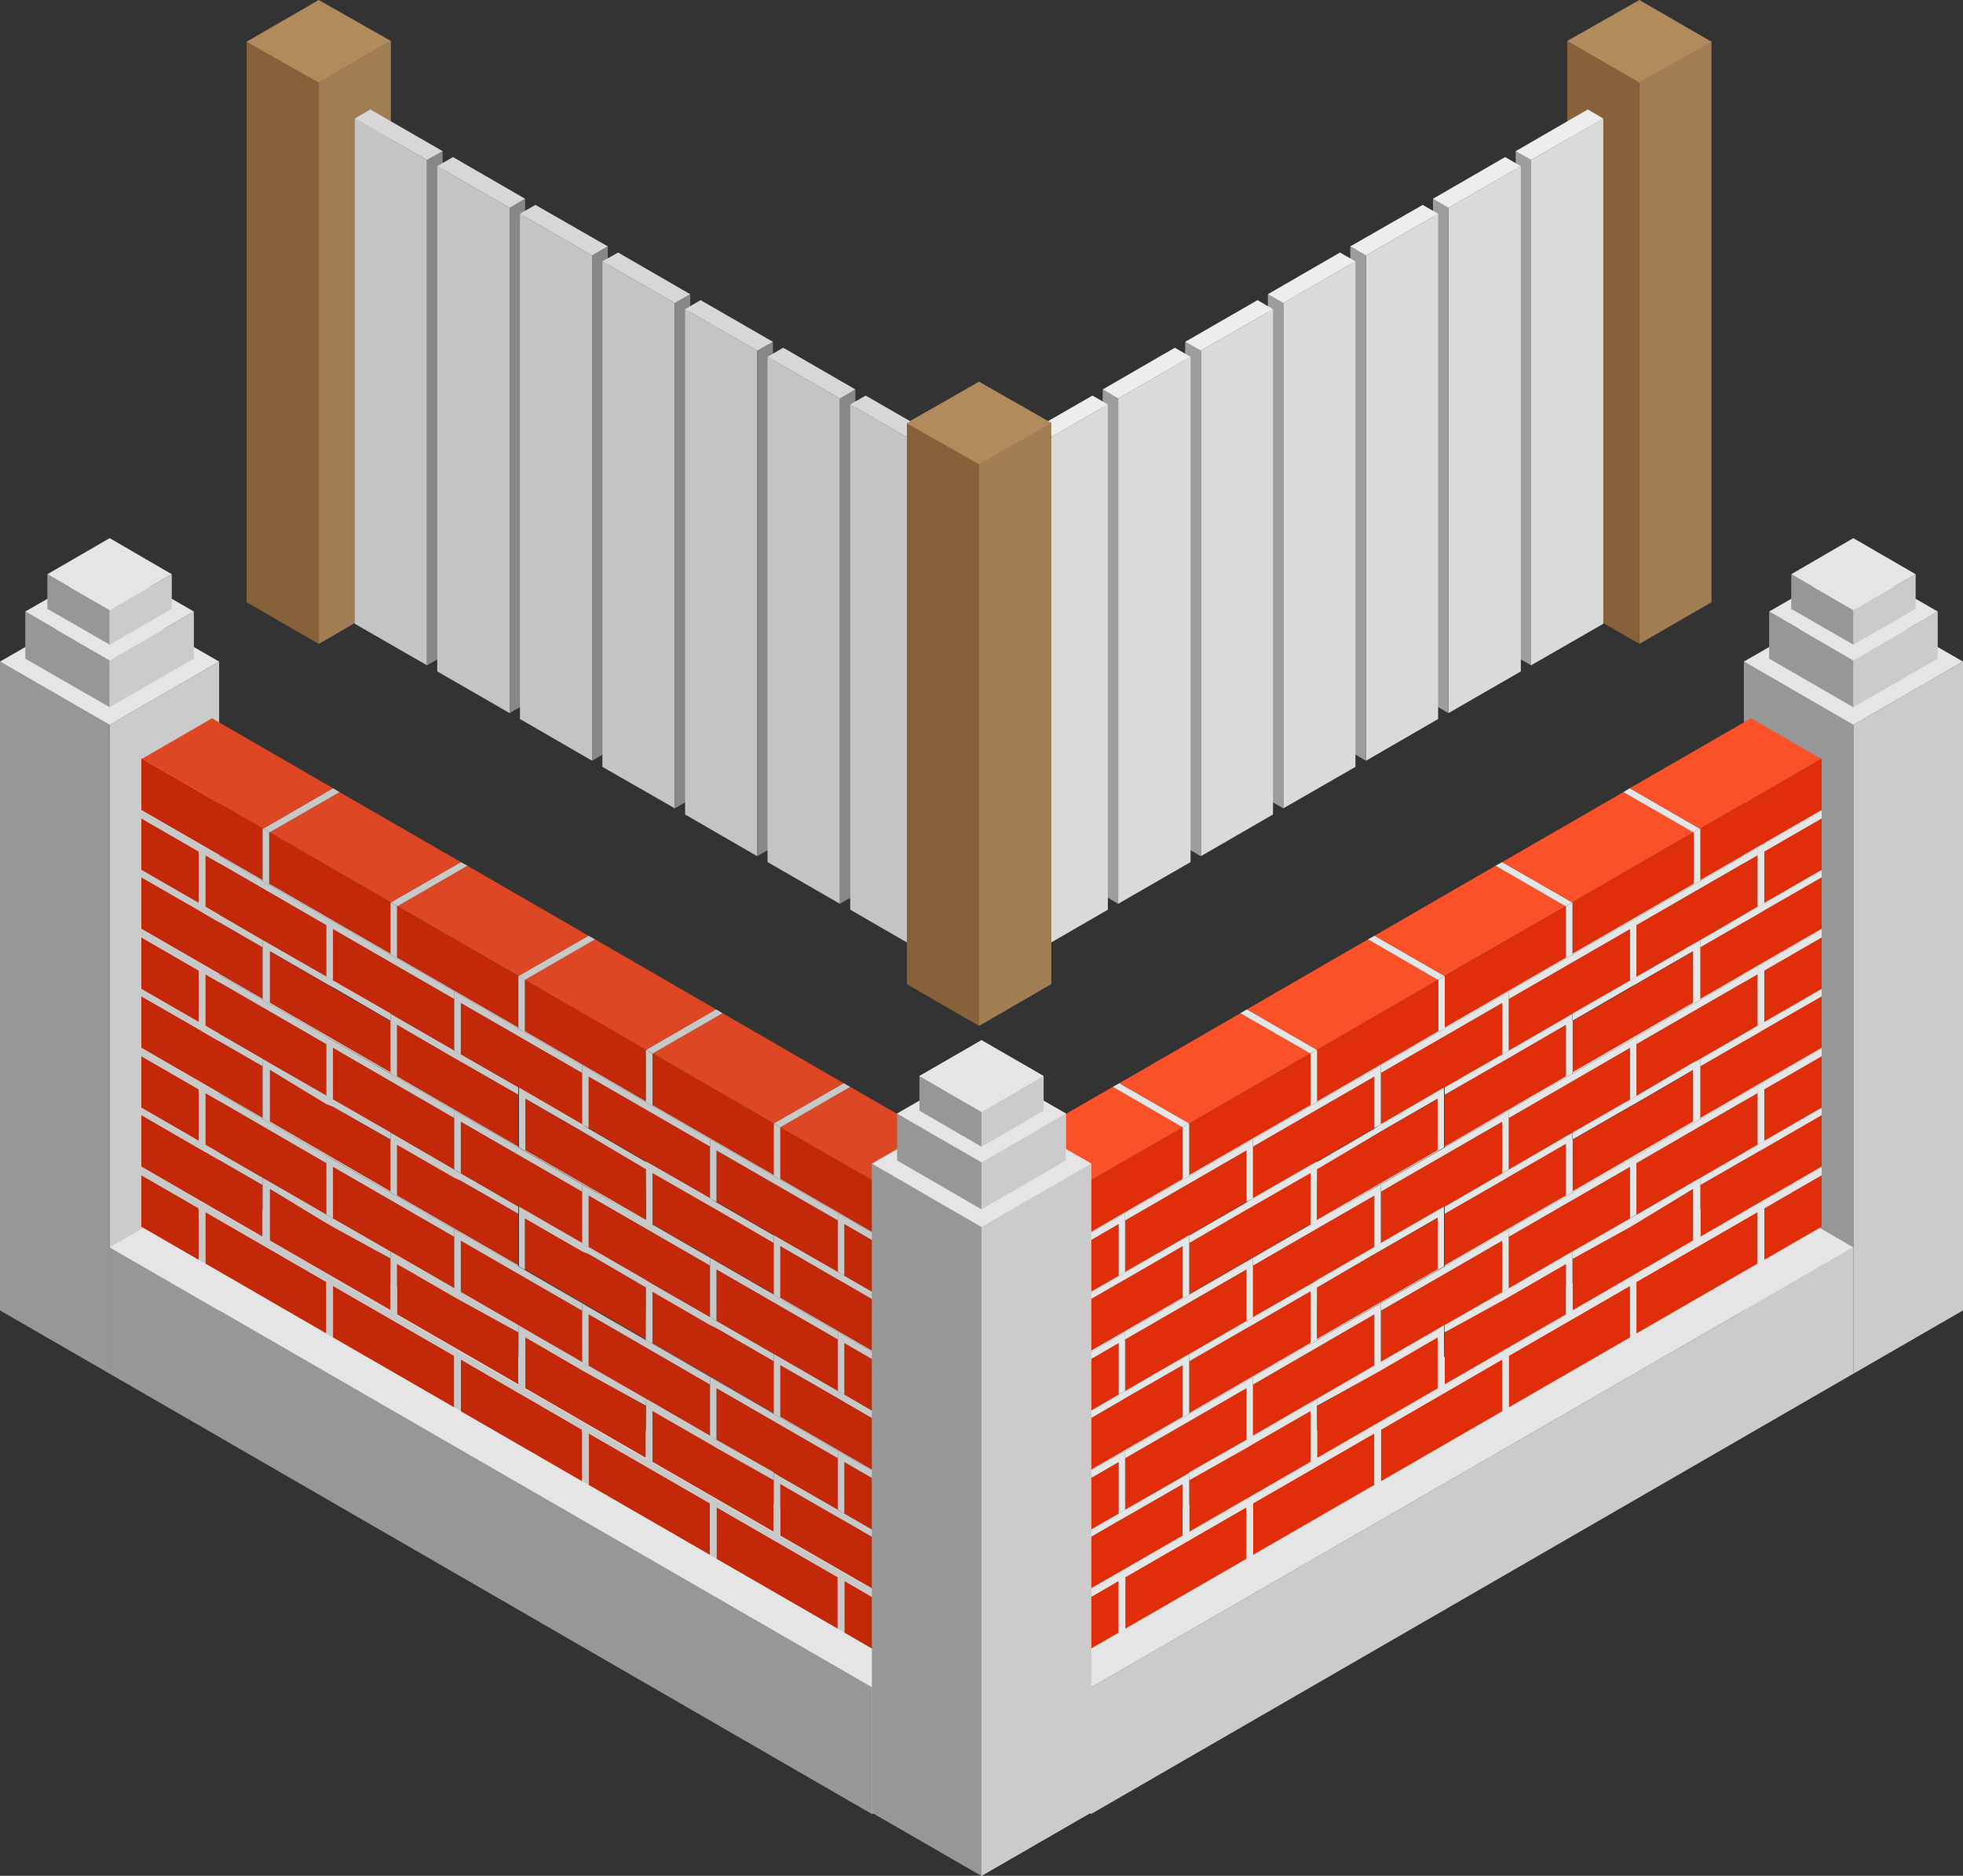 <svg id="Vrstva_1" data-name="Vrstva 1" xmlns="http://www.w3.org/2000/svg" width="80" height="76.44" viewBox="0 0 80 76.44"><rect x="0" y="0" width="80" height="76.44" fill="#333333" stroke="none"/><defs><style>.cls-1{fill:#cbcbcb;}.cls-2{fill:#979797;}.cls-3{fill:#e5e5e5;}.cls-4{fill:#e02e0a;}.cls-5{fill:#fb5128;}.cls-6{fill:#c32809;}.cls-7{fill:#c8c8c8;}.cls-8{fill:#dd4723;}.cls-9{fill:#a07d52;}.cls-10{fill:#876139;}.cls-11{fill:#b18b5b;}.cls-12{fill:#dadada;}.cls-13{fill:#9d9d9c;}.cls-14{fill:#ededed;}.cls-15{fill:#c4c4c4;}.cls-16{fill:#878786;}.cls-17{fill:#d7d7d7;}</style></defs><title>plot</title><polygon class="cls-1" points="75.53 55.98 80 53.4 80 26.96 75.53 29.54 75.53 55.98"/><polygon class="cls-2" points="75.53 55.98 71.07 53.4 71.07 26.96 75.53 29.54 75.53 55.98"/><polygon class="cls-3" points="71.07 26.96 75.53 24.39 80 26.96 75.53 29.54 71.07 26.96"/><polygon class="cls-1" points="75.53 28.82 78.97 26.84 78.97 24.92 75.53 26.91 75.53 28.82"/><polygon class="cls-2" points="75.53 28.82 72.1 26.84 72.1 24.92 75.53 26.91 75.53 28.82"/><polygon class="cls-3" points="72.1 24.92 75.53 22.94 78.97 24.92 75.53 26.91 72.1 24.92"/><polygon class="cls-1" points="75.53 26.27 78.07 24.81 78.07 23.4 75.53 24.86 75.53 26.27"/><polygon class="cls-2" points="75.53 26.27 73 24.81 73 23.4 75.53 24.86 75.53 26.27"/><polygon class="cls-3" points="73 23.4 75.53 21.93 78.07 23.4 75.53 24.86 73 23.4"/><polygon class="cls-1" points="75.53 50.83 75.53 55.98 44.47 73.92 44.47 68.76 75.53 50.83"/><polygon class="cls-3" points="75.53 50.83 71.07 48.25 40 66.18 44.47 68.76 75.53 50.83"/><polygon class="cls-3" points="40 66.18 40 71.34 44.47 73.92 44.47 68.76 40 66.18"/><polygon class="cls-4" points="69.3 33.76 74.24 30.9 74.24 33.01 69.3 35.86 69.3 33.76"/><polygon class="cls-3" points="71.64 34.55 69.29 35.91 69.29 33.76 69.3 33.76 69.3 35.86 74.24 33.01 74.24 33.05 71.89 34.4 71.64 34.55"/><polygon class="cls-4" points="64.09 38.86 64.09 36.76 69.03 33.91 69.03 36.01 64.09 38.86"/><polygon class="cls-3" points="66.44 37.55 64.08 38.91 64.08 36.77 64.09 36.76 64.09 38.86 69.03 36.01 69.03 33.91 69.29 33.76 69.29 35.91 66.69 37.41 66.44 37.55"/><polygon class="cls-4" points="58.88 41.87 58.88 39.77 63.82 36.92 63.82 39.02 58.88 41.87"/><polygon class="cls-3" points="61.48 40.41 61.23 40.56 58.88 41.92 58.88 39.77 58.88 39.77 58.88 41.87 63.82 39.02 63.82 36.92 64.08 36.77 64.08 38.91 61.48 40.41"/><polygon class="cls-4" points="53.68 44.88 53.68 42.77 58.62 39.92 58.62 42.02 53.68 44.88"/><polygon class="cls-3" points="56.27 43.42 56.02 43.57 53.67 44.92 53.67 42.78 53.68 42.77 53.68 44.88 58.62 42.02 58.62 39.92 58.88 39.77 58.88 41.92 56.27 43.42"/><polygon class="cls-4" points="48.47 47.88 48.47 45.78 53.41 42.93 53.41 45.03 48.47 47.88"/><polygon class="cls-3" points="51.06 46.43 50.81 46.57 48.46 47.93 48.46 45.79 48.47 45.78 48.47 47.88 53.41 45.03 53.41 42.93 53.67 42.78 53.67 44.92 51.06 46.43"/><polygon class="cls-4" points="48.2 48.04 43.27 50.89 43.27 48.78 48.2 45.94 48.2 48.04"/><polygon class="cls-3" points="48.2 45.94 48.46 45.79 48.46 47.93 45.85 49.44 45.6 49.58 43.27 50.93 43.27 50.89 48.2 48.04 48.2 45.94"/><polygon class="cls-4" points="66.69 39.8 66.69 37.7 71.63 34.85 71.63 36.95 69.29 38.31 69.04 38.45 66.69 39.8"/><polygon class="cls-3" points="66.69 37.7 66.69 39.8 66.69 39.81 66.69 37.41 69.29 35.91 71.64 34.55 71.64 36.95 71.63 36.95 71.63 34.85 66.69 37.7"/><polygon class="cls-4" points="71.9 34.7 74.24 33.35 74.24 35.45 71.9 36.8 71.9 34.7"/><polygon class="cls-3" points="71.9 36.8 71.64 36.95 71.64 34.55 71.89 34.4 74.24 33.05 74.24 33.35 71.9 34.7 71.9 36.8"/><polygon class="cls-4" points="61.49 42.81 61.49 40.71 66.43 37.86 66.43 39.96 64.08 41.31 63.83 41.46 61.49 42.81"/><polygon class="cls-3" points="61.49 40.71 61.49 42.81 61.48 42.82 61.48 40.41 64.08 38.91 66.44 37.55 66.69 37.41 66.69 39.81 66.43 39.96 66.43 37.86 61.49 40.71"/><polygon class="cls-4" points="56.28 45.82 56.28 43.72 61.22 40.87 61.22 42.97 58.88 44.32 58.62 44.47 56.28 45.82"/><polygon class="cls-3" points="61.22 42.97 61.22 40.87 56.28 43.72 56.28 45.82 56.27 45.82 56.27 43.42 58.88 41.92 61.23 40.56 61.48 40.41 61.48 42.82 61.22 42.97"/><polygon class="cls-4" points="56.01 43.87 56.01 45.97 53.67 47.33 53.42 47.47 51.07 48.83 51.07 46.72 56.01 43.87"/><polygon class="cls-3" points="56.01 45.97 56.01 43.87 51.07 46.72 51.07 48.83 51.06 48.83 51.06 46.43 53.67 44.92 56.02 43.57 56.27 43.42 56.27 45.82 56.01 45.97"/><polygon class="cls-4" points="50.8 46.88 50.8 48.98 48.46 50.33 48.21 50.48 45.86 51.83 45.86 49.73 50.8 46.88"/><polygon class="cls-3" points="51.06 46.43 51.06 48.83 50.8 48.98 50.8 46.88 45.86 49.73 45.86 51.83 45.85 51.84 45.85 49.44 48.46 47.93 50.81 46.57 51.06 46.43"/><polygon class="cls-4" points="45.59 51.99 43.27 53.33 43.27 51.23 45.59 49.88 45.59 51.99"/><polygon class="cls-3" points="45.85 49.44 45.85 51.84 45.59 51.99 45.59 49.88 43.27 51.23 43.27 50.93 45.6 49.58 45.85 49.44"/><polygon class="cls-4" points="69.3 38.6 71.64 37.25 71.89 37.1 74.24 35.75 74.24 37.85 69.3 40.7 69.3 38.6"/><polygon class="cls-3" points="71.64 39.4 69.29 40.75 69.29 38.31 71.63 36.95 71.64 36.95 71.9 36.8 74.24 35.45 74.24 35.75 71.89 37.1 71.64 37.25 69.3 38.6 69.3 40.7 74.24 37.85 74.24 37.89 71.89 39.25 71.64 39.4"/><polygon class="cls-4" points="64.09 41.61 66.44 40.26 66.69 40.11 69.03 38.76 69.03 40.86 64.09 43.71 64.09 41.61"/><path class="cls-3" d="M66.69,45.25l2.6-1.5V41.31l-.25.14L66.7,42.8h0l-.26.15-2.35,1.35v2.45l2.36-1.36ZM69,43.86l-4.94,2.85v-2.1l2.35-1.36.25-.14L69,41.76Z" transform="translate(0 -3)"/><polygon class="cls-4" points="58.88 44.62 61.23 43.26 61.48 43.12 63.82 41.76 63.82 43.86 58.88 46.72 58.88 44.62"/><path class="cls-3" d="M61.48,48.26l2.6-1.5V44.31l-.25.15-2.34,1.35h0l-.26.15-2.35,1.35v2.44l2.36-1.35Zm2.34-1.4-4.94,2.86V47.61l2.35-1.35.25-.14,2.34-1.36Z" transform="translate(0 -3)"/><polygon class="cls-4" points="56.27 46.12 58.62 44.77 58.62 46.87 53.68 49.72 53.68 47.62 56.02 46.27 56.27 46.12"/><path class="cls-3" d="M56,49l-2.34,1.36v2.44L56,51.41l.25-.14,2.6-1.51V47.32l-.25.14-2.34,1.36h0Zm-2.33,1.65L56,49.27l.25-.15,2.34-1.35v2.1l-4.93,2.85Z" transform="translate(0 -3)"/><polygon class="cls-4" points="51.06 49.13 53.41 47.78 53.41 49.88 48.47 52.73 48.47 50.63 50.81 49.27 51.06 49.13"/><path class="cls-3" d="M50.8,52l-2.34,1.35v2.45l2.35-1.36.25-.15,2.61-1.5V50.33l-.25.14-2.35,1.35h0Zm-2.33,1.65,2.34-1.36.25-.14,2.35-1.35v2.1l-4.94,2.85Z" transform="translate(0 -3)"/><polygon class="cls-4" points="45.85 52.14 48.2 50.78 48.2 52.88 43.27 55.73 43.27 53.63 45.6 52.28 45.85 52.14"/><polygon class="cls-3" points="45.85 51.84 45.86 51.83 48.21 50.48 48.46 50.33 48.46 52.78 45.85 54.28 45.6 54.43 43.27 55.78 43.27 55.73 48.2 52.88 48.2 50.78 45.85 52.14 45.6 52.28 43.27 53.63 43.27 53.33 45.59 51.99 45.85 51.84"/><polygon class="cls-4" points="66.69 44.65 66.69 42.55 71.63 39.7 71.63 41.8 69.29 43.15 69.04 43.3 66.69 44.65"/><polygon class="cls-3" points="66.69 42.55 66.69 44.65 66.69 44.66 66.69 42.25 69.29 40.75 71.64 39.4 71.64 41.8 71.63 41.8 71.63 39.7 66.69 42.55"/><polygon class="cls-4" points="71.9 39.55 74.24 38.2 74.24 40.3 71.9 41.65 71.9 39.55"/><polygon class="cls-3" points="71.9 41.65 71.64 41.8 71.64 39.4 71.89 39.25 74.24 37.89 74.24 38.2 71.9 39.55 71.9 41.65"/><polygon class="cls-4" points="61.49 47.66 61.49 45.56 66.43 42.7 66.43 44.81 64.08 46.16 63.83 46.3 61.49 47.66"/><polygon class="cls-3" points="61.49 45.56 61.49 47.66 61.48 47.66 61.48 45.26 64.08 43.76 66.44 42.4 66.69 42.25 66.69 44.66 66.43 44.81 66.43 42.7 61.49 45.56"/><polygon class="cls-4" points="56.28 50.66 56.28 48.56 61.22 45.71 61.22 47.81 58.88 49.17 58.62 49.31 56.28 50.66"/><polygon class="cls-3" points="56.28 48.56 56.28 50.66 56.27 50.67 56.27 48.27 58.88 46.76 61.23 45.41 61.48 45.26 61.48 47.66 61.22 47.81 61.22 45.71 56.28 48.56"/><polygon class="cls-4" points="56.01 48.72 56.01 50.82 53.67 52.17 53.42 52.32 51.07 53.67 51.07 51.57 56.01 48.72"/><polygon class="cls-3" points="56.27 48.27 56.27 50.67 56.01 50.82 56.01 48.72 51.07 51.57 51.07 53.67 51.06 53.68 51.06 51.27 53.67 49.77 56.02 48.41 56.27 48.27"/><polygon class="cls-4" points="50.8 51.73 50.8 53.83 48.46 55.18 48.21 55.32 45.86 56.68 45.86 54.58 50.8 51.73"/><polygon class="cls-3" points="51.06 51.27 51.06 53.68 50.8 53.83 50.8 51.73 45.86 54.58 45.86 56.68 45.85 56.68 45.85 54.28 48.46 52.78 50.81 51.42 51.06 51.27"/><polygon class="cls-4" points="45.59 56.83 43.27 58.18 43.27 56.08 45.59 54.73 45.59 56.83"/><polygon class="cls-3" points="45.85 54.28 45.85 56.68 45.59 56.83 45.59 54.73 43.27 56.08 43.27 55.78 45.6 54.43 45.85 54.28"/><polygon class="cls-4" points="69.3 43.45 71.64 42.1 71.89 41.95 74.24 40.6 74.24 42.7 69.3 45.55 69.3 43.45"/><polygon class="cls-3" points="71.64 44.24 69.29 45.6 69.29 43.15 71.63 41.8 71.64 41.8 71.9 41.65 74.24 40.3 74.24 40.6 71.89 41.95 71.64 42.1 69.3 43.45 69.3 45.55 74.24 42.7 74.24 42.74 71.89 44.09 71.64 44.24"/><polygon class="cls-4" points="64.09 46.45 66.44 45.1 66.69 44.96 69.03 43.6 69.03 45.7 64.09 48.55 64.09 46.45"/><path class="cls-3" d="M66.69,50.1l2.6-1.5V46.15L69,46.3,66.7,47.65h0l-.26.15-2.35,1.35V51.6l2.36-1.35ZM69,48.7l-4.94,2.86V49.45l2.35-1.35.25-.14L69,46.6Z" transform="translate(0 -3)"/><polygon class="cls-4" points="58.88 49.46 61.23 48.11 61.48 47.96 63.82 46.61 63.82 48.71 58.88 51.56 58.88 49.46"/><path class="cls-3" d="M61.48,53.11l2.6-1.51V49.16l-.25.14-2.34,1.36h0l-.26.15-2.35,1.36v2.44l2.36-1.36Zm2.34-1.4-4.94,2.85v-2.1l2.35-1.35.25-.15,2.34-1.35Z" transform="translate(0 -3)"/><polygon class="cls-4" points="56.27 50.97 58.62 49.62 58.62 51.72 53.68 54.57 53.68 52.47 56.02 51.11 56.27 50.97"/><path class="cls-3" d="M56,53.82l-2.34,1.35v2.45L56,56.26l.25-.15,2.6-1.5V52.17l-.25.14-2.34,1.35h0Zm-2.33,1.65L56,54.11l.25-.14,2.34-1.35v2.1l-4.93,2.85Z" transform="translate(0 -3)"/><polygon class="cls-4" points="51.06 53.98 53.41 52.62 53.41 54.72 48.47 57.58 48.47 55.47 50.81 54.12 51.06 53.98"/><path class="cls-3" d="M50.8,56.83l-2.34,1.35v2.44l2.35-1.35.25-.15,2.61-1.5V55.17l-.25.15-2.35,1.35h0Zm-2.33,1.64,2.34-1.35.25-.14,2.35-1.36v2.1l-4.94,2.86Z" transform="translate(0 -3)"/><polygon class="cls-4" points="45.85 56.98 48.2 55.63 48.2 57.73 43.27 60.58 43.27 58.48 45.6 57.13 45.85 56.98"/><polygon class="cls-3" points="45.85 56.68 45.86 56.68 48.21 55.32 48.46 55.18 48.46 57.62 45.85 59.13 45.6 59.27 43.27 60.62 43.27 60.58 48.2 57.73 48.2 55.63 45.85 56.98 45.6 57.13 43.27 58.48 43.27 58.18 45.59 56.83 45.85 56.68"/><polygon class="cls-4" points="66.69 49.5 66.69 47.4 71.63 44.54 71.63 46.65 69.29 48 69.04 48.14 66.69 49.5"/><polygon class="cls-3" points="66.69 47.4 66.69 49.5 66.69 49.5 66.69 47.1 69.29 45.6 71.64 44.24 71.64 46.64 71.63 46.65 71.63 44.54 66.69 47.4"/><polygon class="cls-4" points="71.9 44.39 74.24 43.04 74.24 45.14 71.9 46.49 71.9 44.39"/><polygon class="cls-3" points="71.9 46.49 71.64 46.64 71.64 44.24 71.89 44.09 74.24 42.74 74.24 43.04 71.9 44.39 71.9 46.49"/><polygon class="cls-4" points="61.49 52.5 61.49 50.4 66.43 47.55 66.43 49.65 64.08 51.01 63.83 51.15 61.49 52.5"/><polygon class="cls-3" points="61.49 50.4 61.49 52.5 61.48 52.51 61.48 50.11 64.08 48.6 66.44 47.25 66.69 47.1 66.69 49.5 66.43 49.65 66.43 47.55 61.49 50.4"/><polygon class="cls-4" points="61.22 50.56 61.22 52.66 58.88 54.01 58.62 54.16 56.28 55.51 56.28 53.41 61.22 50.56"/><polygon class="cls-3" points="58.88 51.61 61.23 50.25 61.48 50.11 61.48 52.51 61.22 52.66 61.22 50.56 56.28 53.41 56.28 55.51 56.27 55.52 56.27 53.11 58.88 51.61"/><polygon class="cls-4" points="56.01 53.56 56.01 55.66 53.67 57.02 53.42 57.16 51.07 58.52 51.07 56.42 56.01 53.56"/><polygon class="cls-3" points="56.27 53.11 56.27 55.52 56.01 55.66 56.01 53.56 51.07 56.42 51.07 58.52 51.06 58.52 51.06 56.12 53.67 54.62 56.02 53.26 56.27 53.11"/><polygon class="cls-4" points="50.8 56.57 50.8 58.67 48.46 60.02 48.21 60.17 45.86 61.52 45.86 59.42 50.8 56.57"/><polygon class="cls-3" points="51.06 56.12 51.06 58.52 50.8 58.67 50.8 56.57 45.86 59.42 45.86 61.52 45.85 61.53 45.85 59.13 48.46 57.62 50.81 56.27 51.06 56.12"/><polygon class="cls-4" points="45.59 61.68 43.27 63.02 43.27 60.92 45.59 59.58 45.59 61.68"/><polygon class="cls-3" points="45.85 59.13 45.85 61.53 45.59 61.68 45.59 59.58 43.27 60.92 43.27 60.62 45.6 59.27 45.85 59.13"/><polygon class="cls-4" points="69.3 48.29 71.64 46.94 71.89 46.8 74.24 45.44 74.24 47.54 69.3 50.4 69.3 48.29"/><polygon class="cls-3" points="71.64 49.09 69.29 50.44 69.29 48 71.63 46.65 71.64 46.64 71.9 46.49 74.24 45.14 74.24 45.44 71.89 46.8 71.64 46.94 69.3 48.29 69.3 50.4 74.24 47.54 74.24 47.59 71.89 48.94 71.64 49.09"/><polygon class="cls-4" points="64.09 51.3 66.44 49.95 66.69 49.8 69.03 48.45 69.03 50.55 64.09 53.4 64.09 51.3"/><path class="cls-3" d="M66.69,55l2.6-1.51V51l-.25.14L66.7,52.5h0l-.26.15L64.08,54v2.44l2.36-1.36ZM69,53.55,64.09,56.4V54.3L66.44,53l.25-.15L69,51.45Z" transform="translate(0 -3)"/><polygon class="cls-4" points="61.48 52.81 63.82 51.45 63.82 53.56 58.88 56.41 58.88 54.31 61.23 52.95 61.48 52.81"/><path class="cls-3" d="M58.87,57v2.45l2.36-1.36.25-.15,2.6-1.5V54l-.25.14L61.49,55.5h0l-.26.15Zm0,.3L61.23,56l.25-.14,2.34-1.35v2.1l-4.94,2.85Z" transform="translate(0 -3)"/><polygon class="cls-4" points="56.27 55.81 58.62 54.46 58.62 56.56 53.68 59.41 53.68 57.31 56.02 55.96 56.27 55.81"/><path class="cls-3" d="M53.67,60v2.44L56,61.11l.25-.15,2.6-1.5V57l-.25.15-2.34,1.35h0l-.26.15Zm0,.29L56,59l.25-.14,2.34-1.36v2.1l-4.93,2.85Z" transform="translate(0 -3)"/><polygon class="cls-4" points="51.06 58.82 53.41 57.47 53.41 59.57 48.47 62.42 48.47 60.32 50.81 58.97 51.06 58.82"/><path class="cls-3" d="M50.8,61.67,48.46,63v2.44l2.35-1.36.25-.14,2.61-1.51V60l-.25.14-2.35,1.36h0Zm-2.33,1.65L50.81,62l.25-.15,2.35-1.35v2.1l-4.94,2.85Z" transform="translate(0 -3)"/><polygon class="cls-4" points="45.85 61.83 48.2 60.48 48.2 62.58 43.27 65.42 43.27 63.32 45.6 61.97 45.85 61.83"/><polygon class="cls-3" points="45.85 61.53 45.86 61.52 48.21 60.17 48.46 60.02 48.46 62.47 45.85 63.97 45.6 64.12 43.27 65.47 43.27 65.42 48.2 62.58 48.2 60.48 45.85 61.83 45.6 61.97 43.27 63.32 43.27 63.02 45.59 61.68 45.85 61.53"/><polygon class="cls-4" points="71.63 49.39 71.63 51.49 66.69 54.34 66.69 52.24 71.63 49.39"/><polygon class="cls-3" points="69.29 50.44 71.64 49.09 71.64 51.49 71.63 51.49 71.63 49.39 66.69 52.24 66.69 54.34 66.69 54.35 66.69 51.95 69.29 50.44"/><polygon class="cls-4" points="71.9 49.24 74.24 47.89 74.24 49.99 71.9 51.34 71.9 49.24"/><polygon class="cls-3" points="71.9 51.34 71.64 51.49 71.64 49.09 71.89 48.94 74.24 47.59 74.24 47.89 71.9 49.24 71.9 51.34"/><polygon class="cls-4" points="66.43 52.4 66.43 54.5 61.49 57.35 61.49 55.25 66.43 52.4"/><polygon class="cls-3" points="64.08 53.45 66.44 52.09 66.69 51.95 66.69 54.35 66.43 54.5 66.43 52.4 61.49 55.25 61.49 57.35 61.48 57.35 61.48 54.95 64.08 53.45"/><polygon class="cls-4" points="61.22 55.4 61.22 57.51 56.28 60.36 56.28 58.26 61.22 55.4"/><polygon class="cls-3" points="58.88 56.46 61.23 55.1 61.48 54.95 61.48 57.35 61.22 57.51 61.22 55.4 56.28 58.26 56.28 60.36 56.27 60.36 56.27 57.96 58.88 56.46"/><polygon class="cls-4" points="56.01 58.41 56.01 60.51 51.07 63.36 51.07 61.26 56.01 58.41"/><polygon class="cls-3" points="53.67 59.46 56.02 58.1 56.27 57.96 56.27 60.36 56.01 60.51 56.01 58.41 51.07 61.26 51.07 63.36 51.06 63.37 51.06 60.97 53.67 59.46"/><polygon class="cls-4" points="50.8 61.42 50.8 63.52 45.86 66.37 45.86 64.27 50.8 61.42"/><polygon class="cls-3" points="48.46 62.47 50.81 61.11 51.06 60.97 51.06 63.37 50.8 63.52 50.8 61.42 45.86 64.27 45.86 66.37 45.85 66.38 45.85 63.97 48.46 62.47"/><polygon class="cls-4" points="45.59 64.42 45.59 66.53 43.27 67.87 43.27 65.77 45.59 64.42"/><polygon class="cls-3" points="45.85 63.97 45.85 66.38 45.59 66.53 45.59 64.42 43.27 65.77 43.27 65.47 45.6 64.12 45.85 63.97"/><polygon class="cls-5" points="45.35 44.29 40.41 47.14 43.27 48.78 48.2 45.94 45.35 44.29"/><polygon class="cls-3" points="45.35 44.29 45.62 44.14 48.47 45.78 48.2 45.94 45.35 44.29"/><polygon class="cls-5" points="50.55 41.29 45.62 44.14 48.47 45.78 53.4 42.93 50.55 41.29"/><polygon class="cls-3" points="50.55 41.29 50.82 41.13 53.67 42.78 53.4 42.93 50.55 41.29"/><polygon class="cls-5" points="55.75 38.28 50.82 41.13 53.67 42.78 58.6 39.93 55.75 38.28"/><polygon class="cls-3" points="55.75 38.28 56.02 38.13 58.87 39.77 58.6 39.93 55.75 38.28"/><polygon class="cls-5" points="60.95 35.28 56.02 38.13 58.87 39.77 63.8 36.93 60.95 35.28"/><polygon class="cls-3" points="60.95 35.28 61.22 35.13 64.07 36.77 63.8 36.93 60.95 35.28"/><polygon class="cls-5" points="66.16 32.28 61.22 35.13 64.07 36.77 69.01 33.92 66.16 32.28"/><polygon class="cls-3" points="66.16 32.28 66.42 32.12 69.28 33.77 69.01 33.92 66.16 32.28"/><polygon class="cls-5" points="71.36 29.27 66.42 32.12 69.28 33.77 74.21 30.92 71.36 29.27"/><polygon class="cls-1" points="40 76.44 44.47 73.86 44.47 47.42 40 50 40 76.44"/><polygon class="cls-2" points="40 76.44 35.53 73.86 35.53 47.42 40 50 40 76.44"/><polygon class="cls-3" points="35.53 47.42 40 44.84 44.47 47.42 40 50 35.53 47.42"/><polygon class="cls-1" points="40 49.28 43.44 47.29 43.44 45.38 40 47.36 40 49.28"/><polygon class="cls-2" points="40 49.28 36.56 47.29 36.56 45.38 40 47.36 40 49.28"/><polygon class="cls-3" points="36.56 45.38 40 43.4 43.44 45.38 40 47.36 36.56 45.38"/><polygon class="cls-1" points="40 46.73 42.53 45.26 42.53 43.85 40 45.31 40 46.73"/><polygon class="cls-2" points="40 46.73 37.47 45.26 37.47 43.85 40 45.31 40 46.73"/><polygon class="cls-3" points="37.47 43.85 40 42.39 42.53 43.85 40 45.31 37.47 43.85"/><polygon class="cls-2" points="4.47 55.98 0 53.4 0 26.96 4.47 29.54 4.47 55.98"/><polygon class="cls-1" points="4.47 55.98 8.93 53.4 8.93 26.96 4.47 29.54 4.47 55.98"/><polygon class="cls-3" points="8.93 26.96 4.47 24.39 0 26.96 4.47 29.54 8.93 26.96"/><polygon class="cls-2" points="4.47 28.82 1.03 26.84 1.03 24.92 4.47 26.91 4.47 28.82"/><polygon class="cls-1" points="4.47 28.82 7.9 26.84 7.9 24.92 4.47 26.91 4.47 28.82"/><polygon class="cls-3" points="7.9 24.92 4.47 22.94 1.03 24.92 4.47 26.91 7.9 24.92"/><polygon class="cls-2" points="4.47 26.27 1.93 24.81 1.93 23.4 4.47 24.86 4.47 26.27"/><polygon class="cls-1" points="4.47 26.27 7 24.81 7 23.4 4.47 24.86 4.47 26.27"/><polygon class="cls-3" points="7 23.4 4.47 21.93 1.93 23.4 4.47 24.86 7 23.4"/><polygon class="cls-2" points="4.47 50.83 4.47 55.98 35.53 73.92 35.53 68.76 4.47 50.83"/><polygon class="cls-3" points="4.47 50.83 8.93 48.25 40 66.18 35.53 68.76 4.47 50.83"/><polygon class="cls-3" points="40 66.18 40 71.34 35.53 73.92 35.53 68.76 40 66.18"/><polygon class="cls-6" points="10.7 33.76 5.76 30.9 5.76 33.01 10.7 35.86 10.7 33.76"/><polygon class="cls-7" points="8.36 34.55 10.71 35.91 10.71 33.76 10.7 33.76 10.7 35.86 5.76 33.01 5.76 33.05 8.11 34.4 8.36 34.55"/><polygon class="cls-6" points="15.91 38.86 15.91 36.76 10.97 33.91 10.97 36.01 15.91 38.86"/><polygon class="cls-7" points="13.56 37.55 15.92 38.91 15.92 36.77 15.91 36.76 15.91 38.86 10.97 36.01 10.97 33.91 10.71 33.76 10.71 35.91 13.31 37.41 13.56 37.55"/><polygon class="cls-6" points="21.12 41.87 21.12 39.77 16.18 36.92 16.18 39.02 21.12 41.87"/><polygon class="cls-7" points="18.52 40.41 18.77 40.56 21.13 41.92 21.13 39.77 21.12 39.77 21.12 41.87 16.18 39.02 16.18 36.92 15.92 36.77 15.92 38.91 18.52 40.41"/><polygon class="cls-6" points="26.32 44.88 26.32 42.77 21.39 39.92 21.39 42.02 26.32 44.88"/><polygon class="cls-7" points="23.73 43.42 23.98 43.57 26.33 44.92 26.33 42.78 26.32 42.77 26.32 44.88 21.39 42.02 21.39 39.92 21.13 39.77 21.13 41.92 23.73 43.42"/><polygon class="cls-6" points="31.53 47.88 31.53 45.78 26.59 42.93 26.59 45.03 31.53 47.88"/><polygon class="cls-7" points="28.94 46.43 29.19 46.57 31.54 47.93 31.54 45.79 31.53 45.78 31.53 47.88 26.59 45.03 26.59 42.93 26.33 42.78 26.33 44.92 28.94 46.43"/><polygon class="cls-6" points="31.8 48.04 36.73 50.89 36.73 48.78 31.8 45.94 31.8 48.04"/><polygon class="cls-7" points="31.8 45.94 31.54 45.79 31.54 47.93 34.15 49.44 34.4 49.58 36.73 50.93 36.73 50.89 31.8 48.04 31.8 45.94"/><polygon class="cls-6" points="13.3 39.8 13.3 37.7 8.37 34.85 8.37 36.95 10.71 38.31 10.96 38.45 13.3 39.8"/><polygon class="cls-7" points="13.3 37.7 13.3 39.8 13.31 39.81 13.31 37.41 10.71 35.91 8.36 34.55 8.36 36.95 8.37 36.95 8.37 34.85 13.3 37.7"/><polygon class="cls-6" points="8.1 34.7 5.76 33.35 5.76 35.45 8.1 36.8 8.1 34.7"/><polygon class="cls-7" points="8.1 36.8 8.36 36.95 8.36 34.55 8.11 34.4 5.76 33.05 5.76 33.35 8.1 34.7 8.1 36.8"/><polygon class="cls-6" points="18.51 42.81 18.51 40.71 13.57 37.86 13.57 39.96 15.92 41.31 16.17 41.46 18.51 42.81"/><polygon class="cls-7" points="18.51 40.71 18.51 42.81 18.52 42.82 18.52 40.41 15.92 38.91 13.56 37.55 13.31 37.41 13.31 39.81 13.57 39.96 13.57 37.86 18.51 40.71"/><polygon class="cls-6" points="23.72 45.82 23.72 43.72 18.78 40.87 18.78 42.97 21.13 44.32 21.38 44.47 23.72 45.82"/><polygon class="cls-7" points="18.78 42.97 18.78 40.87 23.72 43.72 23.72 45.82 23.73 45.82 23.73 43.42 21.13 41.92 18.77 40.56 18.52 40.41 18.52 42.82 18.78 42.97"/><polygon class="cls-6" points="23.99 43.87 23.99 45.97 26.33 47.33 26.59 47.47 28.93 48.83 28.93 46.72 23.99 43.87"/><polygon class="cls-7" points="23.99 45.97 23.99 43.87 28.93 46.72 28.93 48.83 28.94 48.83 28.94 46.43 26.33 44.92 23.98 43.57 23.73 43.42 23.73 45.82 23.99 45.97"/><polygon class="cls-6" points="29.2 46.88 29.2 48.98 31.54 50.33 31.79 50.48 34.14 51.83 34.14 49.73 29.2 46.88"/><polygon class="cls-7" points="28.94 46.43 28.94 48.83 29.2 48.98 29.2 46.88 34.14 49.73 34.14 51.83 34.15 51.84 34.15 49.44 31.54 47.93 29.19 46.57 28.94 46.43"/><polygon class="cls-6" points="34.41 51.99 36.73 53.33 36.73 51.23 34.41 49.88 34.41 51.99"/><polygon class="cls-7" points="34.15 49.44 34.15 51.84 34.41 51.99 34.41 49.88 36.73 51.23 36.73 50.93 34.4 49.58 34.15 49.44"/><polygon class="cls-6" points="10.7 38.6 8.36 37.25 8.11 37.1 5.76 35.75 5.76 37.85 10.7 40.7 10.7 38.6"/><polygon class="cls-7" points="8.36 39.4 10.71 40.75 10.71 38.31 8.37 36.95 8.36 36.95 8.1 36.8 5.76 35.45 5.76 35.75 8.11 37.1 8.36 37.25 10.7 38.6 10.7 40.7 5.76 37.85 5.76 37.89 8.11 39.25 8.36 39.4"/><polygon class="cls-6" points="15.91 41.61 13.56 40.26 13.31 40.11 10.97 38.76 10.97 40.86 15.91 43.71 15.91 41.61"/><path class="cls-7" d="M13.31,45.25l-2.6-1.5V41.31l.25.14,2.35,1.35h0l.26.15,2.35,1.35v2.45L13.57,45.4ZM11,43.86l4.94,2.85v-2.1l-2.34-1.36-.26-.14L11,41.76Z" transform="translate(0 -3)"/><polygon class="cls-6" points="21.12 44.62 18.77 43.26 18.52 43.12 16.18 41.76 16.18 43.86 21.12 46.72 21.12 44.62"/><path class="cls-7" d="M18.52,48.26l-2.6-1.5V44.31l.25.15,2.34,1.35h0l.26.15,2.35,1.35v2.44l-2.36-1.35Zm-2.34-1.4,4.94,2.86V47.61l-2.35-1.35-.25-.14-2.34-1.36Z" transform="translate(0 -3)"/><polygon class="cls-6" points="23.73 46.12 21.39 44.77 21.39 46.87 26.32 49.72 26.32 47.62 23.98 46.27 23.73 46.12"/><path class="cls-7" d="M24,49l2.34,1.36v2.44L24,51.41l-.25-.14-2.6-1.51V47.32l.25.14,2.34,1.36h0Zm2.33,1.65L24,49.27l-.25-.15-2.34-1.35v2.1l4.93,2.85Z" transform="translate(0 -3)"/><polygon class="cls-6" points="28.94 49.13 26.59 47.78 26.59 49.88 31.53 52.73 31.53 50.63 29.19 49.27 28.94 49.13"/><path class="cls-7" d="M29.2,52l2.34,1.35v2.45l-2.35-1.36-.25-.15-2.61-1.5V50.33l.25.14,2.35,1.35h0Zm2.33,1.65-2.34-1.36-.25-.14-2.35-1.35v2.1l4.94,2.85Z" transform="translate(0 -3)"/><polygon class="cls-6" points="34.15 52.14 31.8 50.78 31.8 52.88 36.73 55.73 36.73 53.63 34.4 52.28 34.15 52.14"/><polygon class="cls-7" points="34.15 51.84 34.14 51.83 31.79 50.48 31.54 50.33 31.54 52.78 34.15 54.28 34.4 54.43 36.73 55.78 36.73 55.73 31.8 52.88 31.8 50.78 34.15 52.14 34.4 52.28 36.73 53.63 36.73 53.33 34.41 51.99 34.15 51.84"/><polygon class="cls-6" points="13.3 44.65 13.3 42.55 8.37 39.7 8.37 41.8 10.71 43.15 10.96 43.3 13.3 44.65"/><polygon class="cls-7" points="13.3 42.55 13.3 44.65 13.31 44.66 13.31 42.25 10.71 40.75 8.36 39.4 8.36 41.8 8.37 41.8 8.37 39.7 13.3 42.55"/><polygon class="cls-6" points="8.1 39.55 5.76 38.2 5.76 40.3 8.1 41.65 8.1 39.55"/><polygon class="cls-7" points="8.1 41.65 8.36 41.8 8.36 39.4 8.11 39.25 5.76 37.89 5.76 38.2 8.1 39.55 8.1 41.65"/><polygon class="cls-6" points="18.51 47.66 18.51 45.56 13.57 42.7 13.57 44.81 15.92 46.16 16.17 46.3 18.51 47.66"/><polygon class="cls-7" points="18.51 45.56 18.51 47.66 18.52 47.66 18.52 45.26 15.92 43.76 13.56 42.4 13.31 42.25 13.31 44.66 13.57 44.81 13.57 42.7 18.51 45.56"/><polygon class="cls-6" points="23.72 50.66 23.72 48.56 18.78 45.71 18.78 47.81 21.13 49.17 21.38 49.31 23.72 50.66"/><polygon class="cls-7" points="23.72 48.56 23.72 50.66 23.73 50.67 23.73 48.27 21.13 46.76 18.77 45.41 18.52 45.26 18.52 47.66 18.78 47.81 18.78 45.71 23.72 48.56"/><polygon class="cls-6" points="23.99 48.72 23.99 50.82 26.33 52.17 26.59 52.32 28.93 53.67 28.93 51.57 23.99 48.72"/><polygon class="cls-7" points="23.73 48.27 23.73 50.67 23.99 50.82 23.99 48.72 28.93 51.57 28.93 53.67 28.94 53.68 28.94 51.27 26.33 49.77 23.98 48.41 23.73 48.27"/><polygon class="cls-6" points="29.2 51.73 29.2 53.83 31.54 55.18 31.79 55.32 34.14 56.68 34.14 54.58 29.2 51.73"/><polygon class="cls-7" points="28.94 51.27 28.94 53.68 29.2 53.83 29.2 51.73 34.14 54.58 34.14 56.68 34.15 56.68 34.15 54.28 31.54 52.78 29.19 51.42 28.94 51.27"/><polygon class="cls-6" points="34.41 56.83 36.73 58.18 36.73 56.08 34.41 54.73 34.41 56.83"/><polygon class="cls-7" points="34.15 54.28 34.15 56.68 34.41 56.83 34.41 54.73 36.73 56.08 36.73 55.78 34.4 54.43 34.15 54.28"/><polygon class="cls-6" points="10.7 43.45 8.36 42.1 8.11 41.95 5.76 40.6 5.76 42.7 10.7 45.55 10.7 43.45"/><polygon class="cls-7" points="8.36 44.24 10.71 45.6 10.71 43.15 8.37 41.8 8.36 41.8 8.1 41.65 5.76 40.3 5.76 40.6 8.11 41.95 8.36 42.1 10.7 43.45 10.7 45.55 5.76 42.7 5.76 42.74 8.11 44.09 8.36 44.24"/><polygon class="cls-6" points="15.91 46.45 13.56 45.1 13.31 44.96 10.97 43.6 10.97 45.7 15.91 48.55 15.91 46.45"/><path class="cls-7" d="M13.31,50.1l-2.6-1.5V46.15l.25.15,2.35,1.35h0l.26.15,2.35,1.35V51.6l-2.35-1.35ZM11,48.7l4.94,2.86V49.45L13.57,48.1,13.31,48,11,46.6Z" transform="translate(0 -3)"/><polygon class="cls-6" points="21.12 49.46 18.77 48.11 18.52 47.96 16.18 46.61 16.18 48.71 21.12 51.56 21.12 49.46"/><path class="cls-7" d="M18.52,53.11l-2.6-1.51V49.16l.25.14,2.34,1.36h0l.26.15,2.35,1.36v2.44l-2.36-1.36Zm-2.34-1.4,4.94,2.85v-2.1l-2.35-1.35L18.52,51l-2.34-1.35Z" transform="translate(0 -3)"/><polygon class="cls-6" points="23.73 50.97 21.39 49.62 21.39 51.72 26.32 54.57 26.32 52.47 23.98 51.11 23.73 50.97"/><path class="cls-7" d="M24,53.82l2.34,1.35v2.45L24,56.26l-.25-.15-2.6-1.5V52.17l.25.14,2.34,1.35h0Zm2.33,1.65L24,54.11,23.73,54l-2.34-1.35v2.1l4.93,2.85Z" transform="translate(0 -3)"/><polygon class="cls-6" points="28.94 53.98 26.59 52.62 26.59 54.72 31.53 57.58 31.53 55.47 29.19 54.12 28.94 53.98"/><path class="cls-7" d="M29.2,56.83l2.34,1.35v2.44l-2.35-1.35-.25-.15-2.61-1.5V55.17l.25.15,2.35,1.35h0Zm2.33,1.64-2.34-1.35L28.94,57l-2.35-1.36v2.1l4.94,2.86Z" transform="translate(0 -3)"/><polygon class="cls-6" points="34.15 56.98 31.8 55.63 31.8 57.73 36.73 60.58 36.73 58.48 34.4 57.13 34.15 56.98"/><polygon class="cls-7" points="34.15 56.68 34.14 56.68 31.79 55.32 31.54 55.18 31.54 57.62 34.15 59.13 34.4 59.27 36.73 60.62 36.73 60.58 31.8 57.73 31.8 55.63 34.15 56.98 34.4 57.13 36.73 58.48 36.73 58.18 34.41 56.83 34.15 56.68"/><polygon class="cls-6" points="13.3 49.5 13.3 47.4 8.37 44.54 8.37 46.65 10.71 48 10.96 48.14 13.3 49.5"/><polygon class="cls-7" points="13.3 47.4 13.3 49.5 13.31 49.5 13.31 47.1 10.71 45.6 8.36 44.24 8.36 46.64 8.37 46.65 8.37 44.54 13.3 47.4"/><polygon class="cls-6" points="8.1 44.39 5.76 43.04 5.76 45.14 8.1 46.49 8.1 44.39"/><polygon class="cls-7" points="8.1 46.49 8.36 46.64 8.36 44.24 8.11 44.09 5.76 42.74 5.76 43.04 8.1 44.39 8.1 46.49"/><polygon class="cls-6" points="18.51 52.5 18.51 50.4 13.57 47.55 13.57 49.65 15.92 51.01 16.17 51.15 18.51 52.5"/><polygon class="cls-7" points="18.51 50.4 18.51 52.5 18.52 52.51 18.52 50.11 15.92 48.6 13.56 47.25 13.31 47.1 13.31 49.5 13.57 49.65 13.57 47.55 18.51 50.4"/><polygon class="cls-6" points="18.78 50.56 18.78 52.66 21.13 54.01 21.38 54.16 23.72 55.51 23.72 53.41 18.78 50.56"/><polygon class="cls-7" points="21.13 51.61 18.77 50.25 18.52 50.11 18.52 52.51 18.78 52.66 18.78 50.56 23.72 53.41 23.72 55.51 23.73 55.52 23.73 53.11 21.13 51.61"/><polygon class="cls-6" points="23.99 53.56 23.99 55.66 26.33 57.02 26.59 57.16 28.93 58.52 28.93 56.42 23.99 53.56"/><polygon class="cls-7" points="23.73 53.11 23.73 55.52 23.99 55.66 23.99 53.56 28.93 56.42 28.93 58.52 28.94 58.52 28.94 56.12 26.33 54.62 23.98 53.26 23.73 53.11"/><polygon class="cls-6" points="29.2 56.57 29.2 58.67 31.54 60.02 31.79 60.17 34.14 61.52 34.14 59.42 29.2 56.57"/><polygon class="cls-7" points="28.94 56.12 28.94 58.52 29.2 58.67 29.2 56.57 34.14 59.42 34.14 61.52 34.15 61.53 34.15 59.13 31.54 57.62 29.19 56.27 28.94 56.12"/><polygon class="cls-6" points="34.41 61.68 36.73 63.02 36.73 60.92 34.41 59.58 34.41 61.68"/><polygon class="cls-7" points="34.15 59.13 34.15 61.53 34.41 61.68 34.41 59.58 36.73 60.92 36.73 60.62 34.4 59.27 34.15 59.13"/><polygon class="cls-6" points="10.7 48.29 8.36 46.94 8.11 46.8 5.76 45.44 5.76 47.54 10.7 50.4 10.7 48.29"/><polygon class="cls-7" points="8.36 49.09 10.71 50.44 10.71 48 8.37 46.65 8.36 46.64 8.1 46.49 5.76 45.14 5.76 45.44 8.11 46.8 8.36 46.94 10.7 48.29 10.7 50.4 5.76 47.54 5.76 47.59 8.11 48.94 8.36 49.09"/><polygon class="cls-6" points="15.91 51.3 13.56 49.95 13.31 49.8 10.97 48.45 10.97 50.55 15.91 53.4 15.91 51.3"/><path class="cls-7" d="M13.31,55l-2.6-1.51V51l.25.14,2.35,1.36h0l.26.15L15.92,54v2.44l-2.35-1.36ZM11,53.55l4.94,2.85V54.3L13.57,53l-.26-.15L11,51.45Z" transform="translate(0 -3)"/><polygon class="cls-6" points="18.52 52.81 16.18 51.45 16.18 53.56 21.12 56.41 21.12 54.31 18.77 52.95 18.52 52.81"/><path class="cls-7" d="M21.13,57v2.45L18.77,58.1,18.52,58l-2.6-1.5V54l.25.14,2.34,1.35h0l.26.15Zm0,.3L18.77,56l-.25-.14-2.34-1.35v2.1l4.94,2.85Z" transform="translate(0 -3)"/><polygon class="cls-6" points="23.73 55.81 21.39 54.46 21.39 56.56 26.32 59.41 26.32 57.31 23.98 55.96 23.73 55.81"/><path class="cls-7" d="M26.33,60v2.44L24,61.11,23.73,61l-2.6-1.5V57l.25.15,2.34,1.35h0l.26.15Zm0,.29L24,59l-.25-.14-2.34-1.36v2.1l4.93,2.85Z" transform="translate(0 -3)"/><polygon class="cls-6" points="28.94 58.82 26.59 57.47 26.59 59.57 31.53 62.42 31.53 60.32 29.19 58.97 28.94 58.82"/><path class="cls-7" d="M29.2,61.67,31.54,63v2.44l-2.35-1.36L28.94,64l-2.61-1.51V60l.25.14,2.35,1.36h0Zm2.33,1.65L29.19,62l-.25-.15-2.35-1.35v2.1l4.94,2.85Z" transform="translate(0 -3)"/><polygon class="cls-6" points="34.15 61.83 31.8 60.48 31.8 62.58 36.73 65.42 36.73 63.32 34.4 61.97 34.15 61.83"/><polygon class="cls-7" points="34.15 61.53 34.14 61.52 31.79 60.17 31.54 60.02 31.54 62.47 34.15 63.97 34.4 64.12 36.73 65.47 36.73 65.42 31.8 62.58 31.8 60.48 34.15 61.83 34.4 61.97 36.73 63.32 36.73 63.02 34.41 61.68 34.15 61.53"/><polygon class="cls-6" points="8.37 49.39 8.37 51.49 13.3 54.34 13.3 52.24 8.37 49.39"/><polygon class="cls-7" points="10.71 50.44 8.36 49.09 8.36 51.49 8.37 51.49 8.37 49.39 13.3 52.24 13.3 54.34 13.31 54.35 13.31 51.95 10.71 50.44"/><polygon class="cls-6" points="8.1 49.24 5.76 47.89 5.76 49.99 8.1 51.34 8.1 49.24"/><polygon class="cls-7" points="8.1 51.34 8.36 51.49 8.36 49.09 8.11 48.94 5.76 47.59 5.76 47.89 8.1 49.24 8.1 51.34"/><polygon class="cls-6" points="13.57 52.4 13.57 54.5 18.51 57.35 18.51 55.25 13.57 52.4"/><polygon class="cls-7" points="15.92 53.45 13.56 52.09 13.31 51.95 13.31 54.35 13.57 54.5 13.57 52.4 18.51 55.25 18.51 57.35 18.52 57.35 18.52 54.95 15.92 53.45"/><polygon class="cls-6" points="18.78 55.4 18.78 57.51 23.72 60.36 23.72 58.26 18.78 55.4"/><polygon class="cls-7" points="21.13 56.46 18.77 55.1 18.52 54.95 18.52 57.35 18.78 57.51 18.78 55.4 23.72 58.26 23.72 60.36 23.73 60.36 23.73 57.96 21.13 56.46"/><polygon class="cls-6" points="23.99 58.41 23.99 60.51 28.93 63.36 28.93 61.26 23.99 58.41"/><polygon class="cls-7" points="26.33 59.46 23.98 58.1 23.73 57.96 23.73 60.36 23.99 60.51 23.99 58.41 28.93 61.26 28.93 63.36 28.94 63.37 28.94 60.97 26.33 59.46"/><polygon class="cls-6" points="29.2 61.42 29.2 63.52 34.14 66.37 34.14 64.27 29.2 61.42"/><polygon class="cls-7" points="31.54 62.47 29.19 61.11 28.94 60.97 28.94 63.37 29.2 63.52 29.2 61.42 34.14 64.27 34.14 66.37 34.15 66.38 34.15 63.97 31.54 62.47"/><polygon class="cls-6" points="34.41 64.42 34.41 66.53 36.73 67.87 36.73 65.77 34.41 64.42"/><polygon class="cls-7" points="34.15 63.97 34.15 66.38 34.41 66.53 34.41 64.42 36.73 65.77 36.73 65.47 34.4 64.12 34.15 63.97"/><polygon class="cls-8" points="34.65 44.29 39.59 47.14 36.73 48.78 31.8 45.94 34.65 44.29"/><polygon class="cls-7" points="34.65 44.29 34.38 44.14 31.53 45.78 31.8 45.94 34.65 44.29"/><polygon class="cls-8" points="29.45 41.29 34.38 44.14 31.53 45.78 26.6 42.93 29.45 41.29"/><polygon class="cls-7" points="29.45 41.29 29.18 41.13 26.33 42.78 26.6 42.93 29.45 41.29"/><polygon class="cls-8" points="24.25 38.28 29.18 41.13 26.33 42.78 21.4 39.93 24.25 38.28"/><polygon class="cls-7" points="24.25 38.28 23.98 38.13 21.13 39.77 21.4 39.93 24.25 38.28"/><polygon class="cls-8" points="19.05 35.28 23.98 38.13 21.13 39.77 16.2 36.93 19.05 35.28"/><polygon class="cls-7" points="19.05 35.28 18.78 35.13 15.93 36.77 16.2 36.93 19.05 35.28"/><polygon class="cls-8" points="13.84 32.28 18.78 35.13 15.93 36.77 10.99 33.92 13.84 32.28"/><polygon class="cls-7" points="13.84 32.28 13.57 32.12 10.72 33.77 10.99 33.92 13.84 32.28"/><polygon class="cls-8" points="8.64 29.27 13.57 32.12 10.72 33.77 5.79 30.92 8.64 29.27"/><polygon class="cls-2" points="40 76.44 35.53 73.86 35.53 47.42 40 50 40 76.44"/><polygon class="cls-1" points="40 76.44 44.47 73.86 44.47 47.42 40 50 40 76.44"/><polygon class="cls-3" points="44.47 47.42 40 44.84 35.53 47.42 40 50 44.47 47.42"/><polygon class="cls-2" points="40 49.28 36.56 47.29 36.56 45.38 40 47.36 40 49.28"/><polygon class="cls-1" points="40 49.28 43.44 47.29 43.44 45.38 40 47.36 40 49.28"/><polygon class="cls-3" points="43.44 45.38 40 43.4 36.56 45.38 40 47.36 43.44 45.38"/><polygon class="cls-2" points="40 46.73 37.47 45.26 37.47 43.85 40 45.31 40 46.73"/><polygon class="cls-1" points="40 46.73 42.53 45.26 42.53 43.85 40 45.31 40 46.73"/><polygon class="cls-3" points="42.53 43.85 40 42.39 37.47 43.85 40 45.31 42.53 43.85"/><polygon class="cls-9" points="66.81 3.37 69.75 1.67 69.75 24.54 66.81 26.24 66.81 3.37"/><polygon class="cls-10" points="66.81 3.37 63.87 1.67 63.87 24.54 66.81 26.24 66.81 3.37"/><polygon class="cls-11" points="66.81 3.37 63.87 1.67 66.81 0 69.75 1.7 66.81 3.37"/><polygon class="cls-12" points="62.4 6.52 65.34 4.83 65.34 25.42 62.4 27.11 62.4 6.52"/><polygon class="cls-13" points="61.77 26.75 62.4 27.11 62.4 6.52 61.77 6.16 61.77 26.75"/><polygon class="cls-14" points="62.4 6.52 65.34 4.83 64.71 4.46 61.77 6.16 62.4 6.52"/><polygon class="cls-12" points="59.03 8.47 61.98 6.77 61.98 27.36 59.03 29.06 59.03 8.47"/><polygon class="cls-13" points="58.4 28.69 59.03 29.06 59.03 8.47 58.4 8.1 58.4 28.69"/><polygon class="cls-14" points="59.03 8.47 61.98 6.77 61.34 6.4 58.4 8.1 59.03 8.47"/><polygon class="cls-12" points="55.67 10.41 58.61 8.71 58.61 29.3 55.67 31 55.67 10.41"/><polygon class="cls-13" points="55.03 30.63 55.67 31 55.67 10.41 55.03 10.04 55.03 30.63"/><polygon class="cls-14" points="55.67 10.41 58.61 8.71 57.98 8.35 55.03 10.04 55.67 10.41"/><polygon class="cls-12" points="52.3 12.35 55.24 10.65 55.24 31.25 52.3 32.94 52.3 12.35"/><polygon class="cls-13" points="51.67 32.58 52.3 32.94 52.3 12.35 51.67 11.99 51.67 32.58"/><polygon class="cls-14" points="52.3 12.35 55.24 10.65 54.61 10.29 51.67 11.99 52.3 12.35"/><polygon class="cls-12" points="48.94 14.29 51.88 12.6 51.88 33.19 48.94 34.89 48.94 14.29"/><polygon class="cls-13" points="48.3 34.52 48.94 34.89 48.94 14.29 48.3 13.93 48.3 34.52"/><polygon class="cls-14" points="48.94 14.29 51.88 12.6 51.25 12.23 48.3 13.93 48.94 14.29"/><polygon class="cls-12" points="45.57 16.24 48.52 14.54 48.52 35.13 45.57 36.83 45.57 16.24"/><polygon class="cls-13" points="44.94 36.46 45.57 36.83 45.57 16.24 44.94 15.87 44.94 36.46"/><polygon class="cls-14" points="45.57 16.24 48.52 14.54 47.88 14.17 44.94 15.87 45.57 16.24"/><polygon class="cls-12" points="42.21 18.18 45.15 16.48 45.15 37.07 42.21 38.77 42.21 18.18"/><polygon class="cls-13" points="41.57 38.41 42.21 38.77 42.21 18.18 41.57 17.82 41.57 38.41"/><polygon class="cls-14" points="42.21 18.18 45.15 16.48 44.52 16.12 41.57 17.82 42.21 18.18"/><polygon class="cls-9" points="39.9 18.92 42.84 17.23 42.84 40.1 39.9 41.8 39.9 18.92"/><polygon class="cls-10" points="39.9 18.92 36.96 17.23 36.96 40.1 39.9 41.8 39.9 18.92"/><polygon class="cls-11" points="39.9 18.92 36.96 17.23 39.9 15.56 42.84 17.25 39.9 18.92"/><polygon class="cls-10" points="12.99 3.37 10.05 1.67 10.05 24.54 12.99 26.24 12.99 3.37"/><polygon class="cls-9" points="12.99 3.37 15.93 1.67 15.93 24.54 12.99 26.24 12.99 3.37"/><polygon class="cls-11" points="12.99 3.37 15.93 1.67 12.99 0 10.05 1.7 12.99 3.37"/><polygon class="cls-15" points="17.4 6.52 14.46 4.83 14.46 25.42 17.4 27.11 17.4 6.52"/><polygon class="cls-16" points="18.04 26.75 17.4 27.11 17.4 6.52 18.04 6.16 18.04 26.75"/><polygon class="cls-17" points="17.4 6.52 14.46 4.83 15.09 4.46 18.04 6.16 17.4 6.52"/><polygon class="cls-15" points="20.77 8.47 17.82 6.77 17.82 27.36 20.77 29.06 20.77 8.47"/><polygon class="cls-16" points="21.4 28.69 20.77 29.06 20.77 8.47 21.4 8.1 21.4 28.69"/><polygon class="cls-17" points="20.77 8.47 17.82 6.77 18.46 6.4 21.4 8.1 20.77 8.47"/><polygon class="cls-15" points="24.13 10.41 21.19 8.71 21.19 29.3 24.13 31 24.13 10.41"/><polygon class="cls-16" points="24.77 30.63 24.13 31 24.13 10.41 24.77 10.04 24.77 30.63"/><polygon class="cls-17" points="24.13 10.41 21.19 8.71 21.82 8.35 24.77 10.04 24.13 10.41"/><polygon class="cls-15" points="27.5 12.35 24.55 10.65 24.55 31.25 27.5 32.94 27.5 12.35"/><polygon class="cls-16" points="28.13 32.58 27.5 32.94 27.5 12.35 28.13 11.99 28.13 32.58"/><polygon class="cls-17" points="27.5 12.35 24.55 10.65 25.19 10.29 28.13 11.99 27.5 12.35"/><polygon class="cls-15" points="30.86 14.29 27.92 12.6 27.92 33.19 30.86 34.89 30.86 14.29"/><polygon class="cls-16" points="31.5 34.52 30.86 34.89 30.86 14.29 31.5 13.93 31.5 34.52"/><polygon class="cls-17" points="30.86 14.29 27.92 12.6 28.55 12.23 31.5 13.93 30.86 14.29"/><polygon class="cls-15" points="34.23 16.24 31.28 14.54 31.28 35.13 34.23 36.83 34.23 16.24"/><polygon class="cls-16" points="34.86 36.46 34.23 36.83 34.23 16.24 34.86 15.87 34.86 36.46"/><polygon class="cls-17" points="34.23 16.24 31.28 14.54 31.92 14.17 34.86 15.87 34.23 16.24"/><polygon class="cls-15" points="37.59 18.18 34.65 16.48 34.65 37.07 37.59 38.77 37.59 18.18"/><polygon class="cls-16" points="38.23 38.41 37.59 38.77 37.59 18.18 38.23 17.82 38.23 38.41"/><polygon class="cls-17" points="37.59 18.18 34.65 16.48 35.28 16.12 38.23 17.82 37.59 18.18"/><polygon class="cls-10" points="39.9 18.92 36.96 17.23 36.96 40.1 39.9 41.8 39.9 18.92"/><polygon class="cls-9" points="39.9 18.92 42.84 17.23 42.84 40.1 39.9 41.8 39.9 18.92"/><polygon class="cls-11" points="39.9 18.92 42.84 17.23 39.9 15.56 36.96 17.25 39.9 18.92"/></svg>